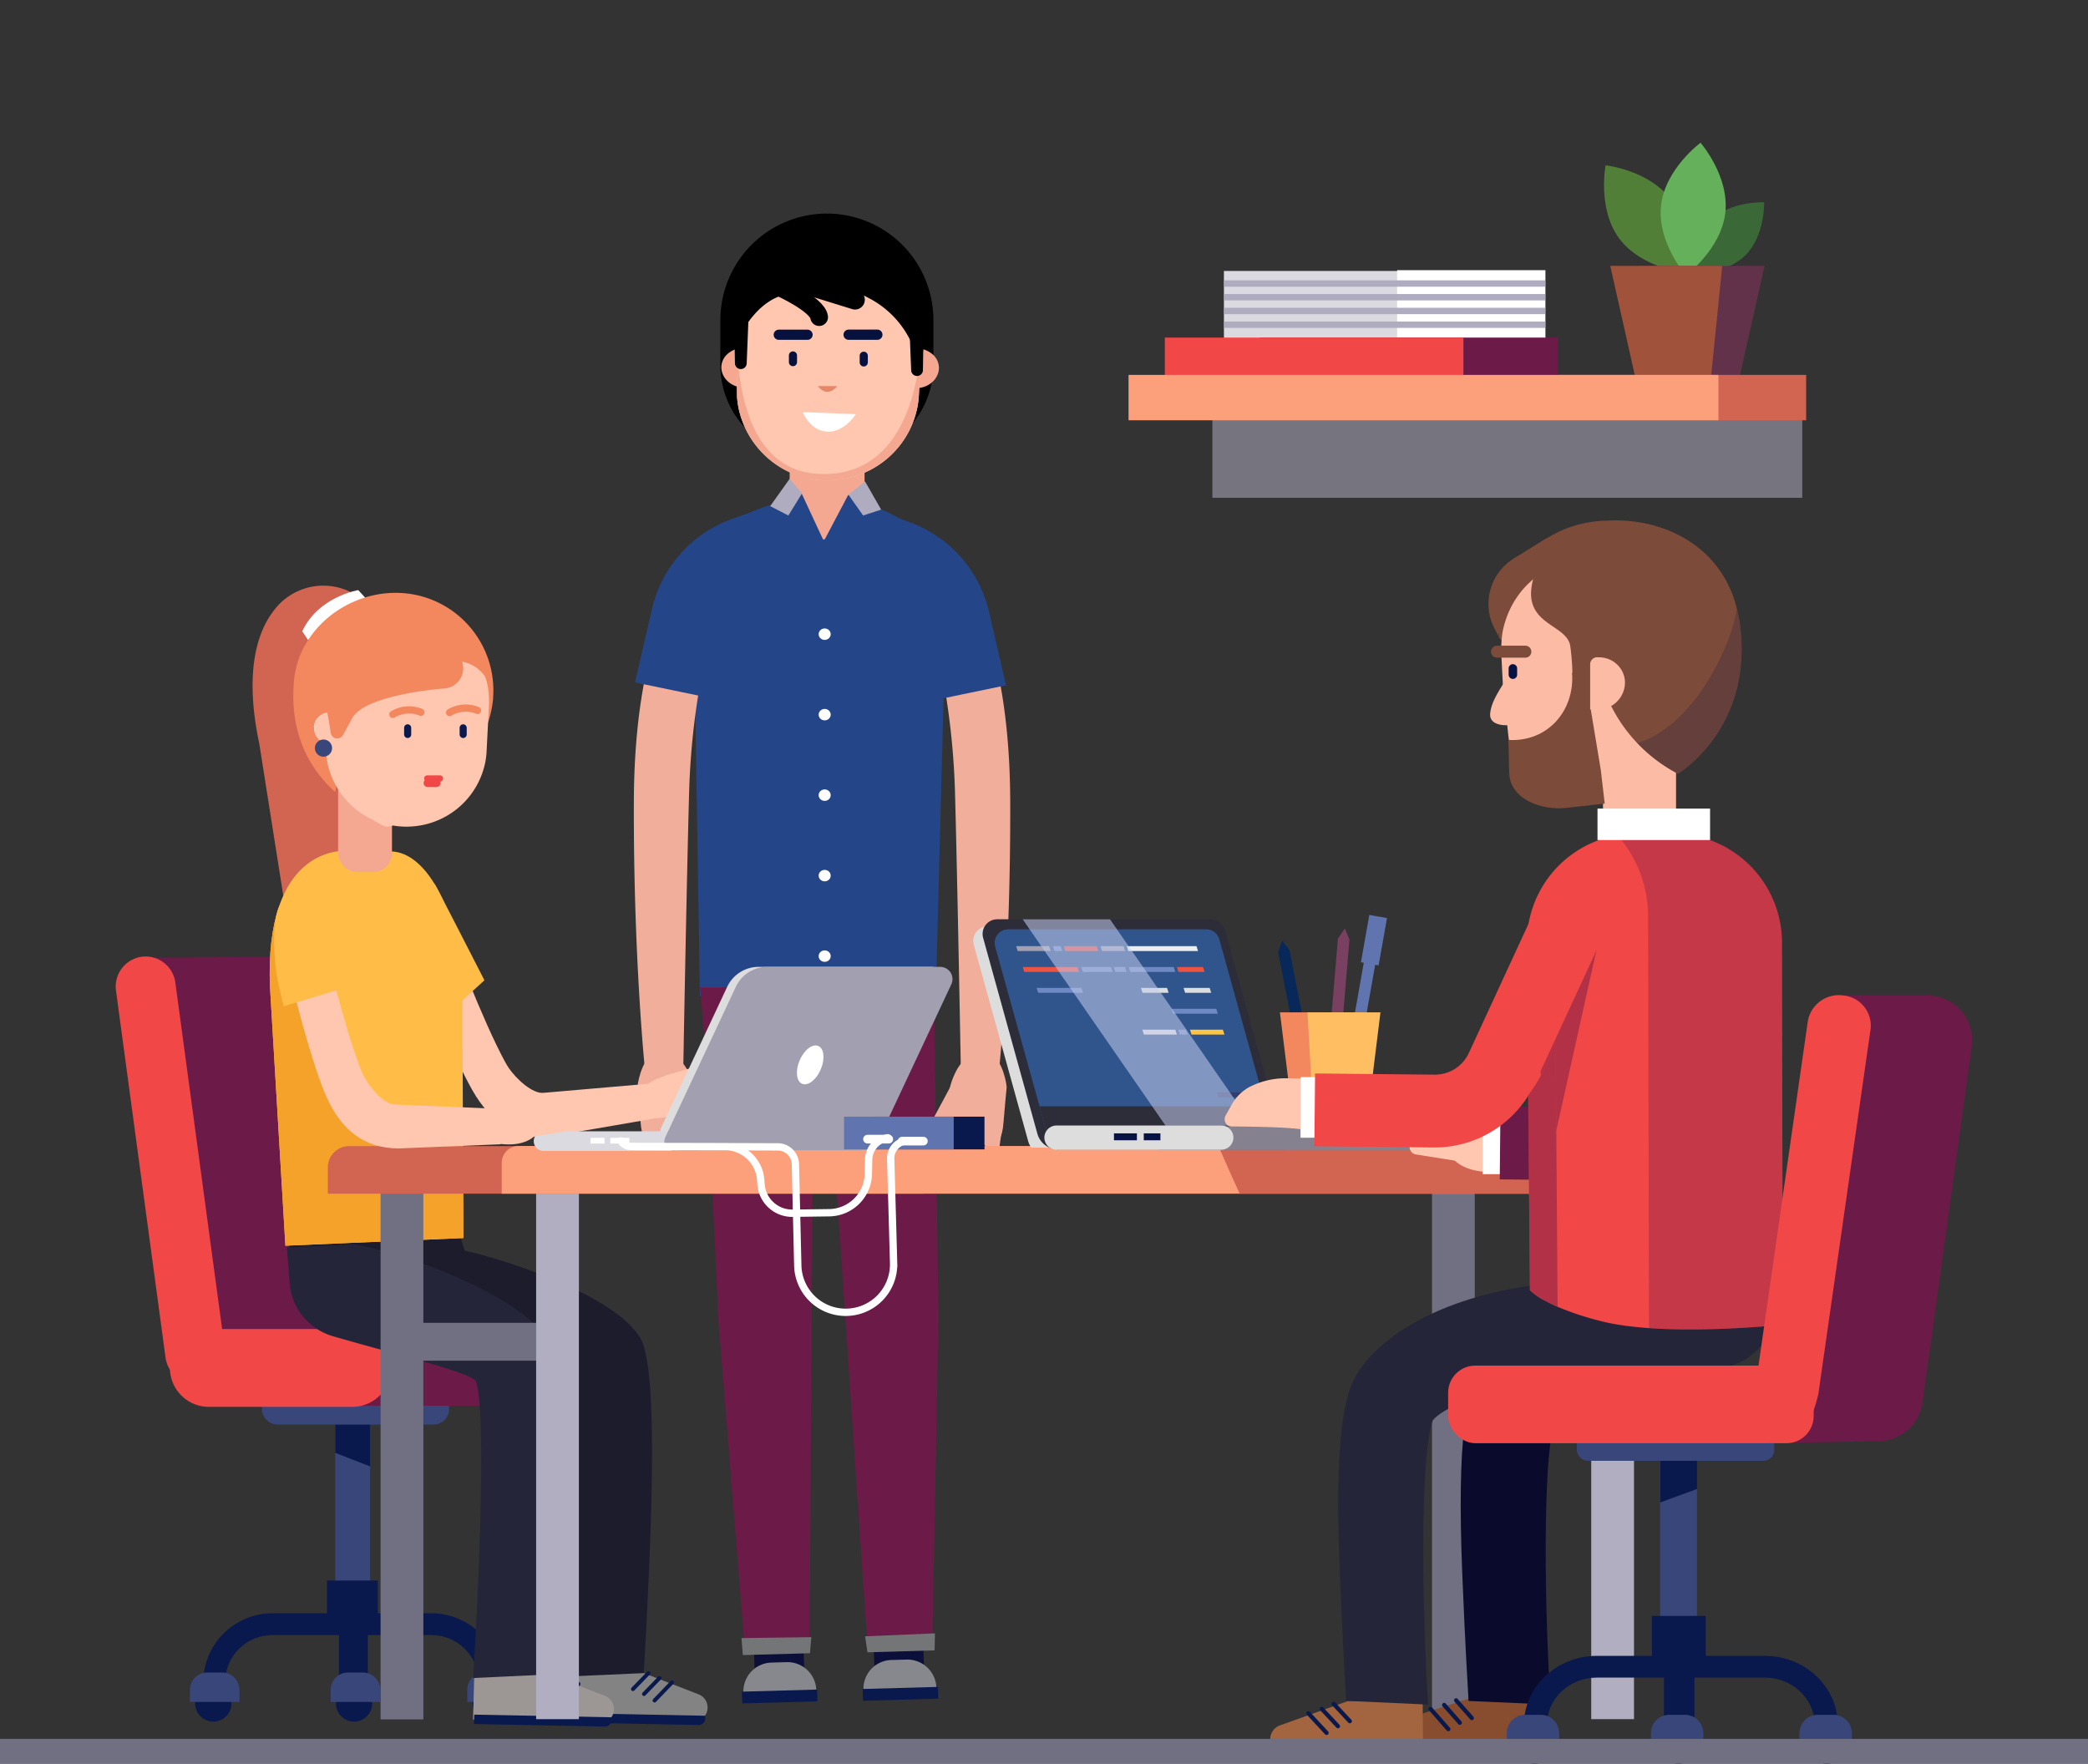<svg xmlns="http://www.w3.org/2000/svg" viewBox="0 0 589.83 498.2"><rect x="0" y="0" width="589.83" height="498.2" fill="#333333" stroke="none"/><defs><style>.cls-1{isolation:isolate;}.cls-2{fill:#517f38;}.cls-3{fill:#3b6837;}.cls-4{fill:#65b15b;}.cls-5{fill:#62324a;}.cls-6{fill:#a0523a;}.cls-7{fill:#6075b0;}.cls-8{fill:#794061;}.cls-9{fill:#072859;}.cls-10{fill:#f3885e;}.cls-11{fill:#ffbe62;}.cls-12,.cls-22{fill:#b0acbf;}.cls-12{opacity:0.54;}.cls-13{fill:#7c4b39;}.cls-14{fill:#fcbba4;}.cls-15,.cls-16{fill:#081344;}.cls-16{opacity:0.2;}.cls-17{fill:#dadae0;}.cls-18{fill:#fff;}.cls-19,.cls-40,.cls-60,.cls-65,.cls-67,.cls-68{fill:none;stroke-miterlimit:10;}.cls-19{stroke:#b0acbf;stroke-width:1.8px;}.cls-20{fill:#244689;}.cls-21{fill:#f4a891;}.cls-23{fill:#ffc7b0;}.cls-24{fill:#07113d;}.cls-25{fill:#e48867;}.cls-26,.cls-30,.cls-31{fill:#0c0f39;}.cls-27{fill:#87888d;}.cls-28{fill:#0a194d;}.cls-29,.cls-58,.cls-63,.cls-64{fill:#6c1a48;}.cls-30{opacity:0.62;}.cls-31{opacity:0.16;mix-blend-mode:multiply;}.cls-32{fill:#747577;}.cls-33{fill:#f1ae9b;}.cls-34{fill:#d26552;}.cls-35{fill:#ffbd48;}.cls-36{fill:#f14747;}.cls-37{fill:#394679;}.cls-38{fill:#1c1c2d;}.cls-39{fill:#848383;}.cls-40,.cls-60{stroke:#0a194d;}.cls-40,.cls-60,.cls-65,.cls-67,.cls-68{stroke-linecap:round;}.cls-40{stroke-width:1.11px;}.cls-41{fill:#9c9694;}.cls-42{fill:#25253a;}.cls-43{fill:#f4a22a;}.cls-44{fill:#716f82;}.cls-45{fill:#b1aec1;}.cls-46{fill:#fc9f7b;}.cls-47{fill:#ddd;}.cls-48{fill:#2d2d3a;}.cls-49{fill:#2f558c;}.cls-50{fill:#eceef0;}.cls-51{fill:#ea5444;}.cls-52{fill:#a29fb0;}.cls-53{fill:#6e89c4;}.cls-54{fill:#ffc543;}.cls-55{fill:#313d6e;}.cls-56{fill:#85818e;}.cls-57{fill:#c5cbed;opacity:0.55;mix-blend-mode:overlay;}.cls-58{opacity:0.37;}.cls-59{fill:#884c2e;}.cls-60{stroke-width:1.18px;}.cls-61{fill:#0a0a2c;}.cls-62{fill:#a36440;}.cls-63{opacity:0.33;}.cls-64{opacity:0.48;}.cls-65{stroke:#fff;stroke-width:2.07px;}.cls-66{fill:#ffdcd4;}.cls-67{stroke:#f3885e;stroke-width:2.05px;}.cls-68{stroke:#000;stroke-width:5px;}</style></defs><title>slide-visual copia-cladian</title><g class="cls-1"><g id="Capa_1" data-name="Capa 1"><path class="cls-2" d="M457.35,67.28c6.16,8.39,18.52,9.78,18.52,9.78s2.37-12.21-3.79-20.6-18.52-9.78-18.52-9.78S451.19,58.89,457.35,67.28Z"/><path class="cls-3" d="M483.22,62.26c-5.65,5.57-5.34,15-5.34,15s9.47.45,15.12-5.12,5.34-15,5.34-15S488.87,56.7,483.22,62.26Z"/><path class="cls-4" d="M469.22,58.05c-1.15,10.35,7,19.74,7,19.74s10-7.38,11.16-17.73-7-19.74-7-19.74S470.37,47.71,469.22,58.05Z"/><polygon class="cls-5" points="469.99 106.38 491.43 106.38 498.46 75.1 462.96 75.1 469.99 106.38"/><polygon class="cls-6" points="461.9 106.38 483.35 106.38 486.51 75.1 454.87 75.1 461.9 106.38"/><rect class="cls-7" x="383.48" y="259.64" width="3.27" height="45.11" transform="translate(55.07 -62.79) rotate(10.04)"/><rect class="cls-7" x="385.61" y="258.77" width="5.07" height="13.57" transform="translate(52.22 -63.58) rotate(10.04)"/><polygon class="cls-8" points="377.43 310.36 374.17 310.09 377.94 265.14 379.91 262.26 381.2 265.41 377.43 310.36"/><polygon class="cls-9" points="372.9 312.66 369.69 313.28 361.07 269 362.19 265.7 364.28 268.38 372.9 312.66"/><polygon class="cls-10" points="380.12 322.96 366.14 322.96 361.56 285.97 384.7 285.97 380.12 322.96"/><polygon class="cls-11" points="385.38 322.96 371.41 322.96 369.35 285.97 389.96 285.97 385.38 322.96"/><rect class="cls-12" x="342.48" y="116.95" width="166.63" height="23.67"/><path class="cls-13" d="M436.81,152.08l-9.2,5.69a15.07,15.07,0,0,0-5.49,19.66,22.28,22.28,0,0,1,1.06,2.18c-.35-.4,14.09-27.42,14.09-27.42"/><rect class="cls-14" x="452.81" y="201.83" width="20.64" height="38.26" rx="7.22" ry="7.22" transform="translate(926.27 441.92) rotate(180)"/><path class="cls-13" d="M423.34,179.62c-.21,1.8,8.23,4.85,8.33,6.75l-1.37,3.82c10.37-3.76,1.22,2,1.22,2,3.08,9.14,2,14.2,10.81,17.67a32.31,32.31,0,0,0,14.2,2.17c6.73-.47,12.7,1.63,17.58-.7a10.23,10.23,0,0,0,2.87-2,32.76,32.76,0,0,0,4.54-5.65c.5-.81,1-1.62,1.42-2.47,2.65-5.12,8.08-20.16,7.64-26.34-1.22-17.43-17.92-29.09-37.13-27.77-.5,0-1,0-1.48.07a32.45,32.45,0,0,0-24.66,14.22c-.28.43-.57.87-.84,1.31h0c-1.56,2.54-2.4,13.41-2.4,13.41A19.74,19.74,0,0,0,423.34,179.62Z"/><path class="cls-14" d="M424.12,185.19l.24,4.78.41,7.93.65,2.81c.06,1.25.69,7.82.92,9,2.19,11.22,9.56,13.61,21,15a8.5,8.5,0,0,0,1,.1,25.34,25.34,0,0,0,7.31-.35,25.91,25.91,0,0,0,6.51-2.1h0a26.84,26.84,0,0,0,11.91-11.07,25.94,25.94,0,0,0,3.41-12.09c0-.3,0-.6,0-.91a9.34,9.34,0,0,0,0-1.08v-.18l0-.87-.13-2.26-.38-7.79v-.07h0l-.07-1.45-.06-1.12-.06-1v-.27a21.06,21.06,0,0,0-1-5.19,25,25,0,0,0-1.28-3.41c-.07-.17-.13-.33-.21-.5a23.22,23.22,0,0,0-1.38-2.63h0a26.65,26.65,0,0,0-7.58-8.15c-.61-.44-1.25-.85-1.89-1.23a27.3,27.3,0,0,0-15.23-3.73,23.74,23.74,0,0,0-11.7,3.85,26.89,26.89,0,0,0-6,4.92,25.68,25.68,0,0,0-5.29,9.38c-.07.2-.13.4-.18.6a19.75,19.75,0,0,0-.74,3.53A32.92,32.92,0,0,0,424.12,185.19Z"/><path class="cls-13" d="M433.77,161.48c-5.61,15.46,9.16,14.2,9.85,21.3a66.78,66.78,0,0,1,.57,7.79l1.13,3.64a2.66,2.66,0,0,0,5.22-.75v-.07l-.13-5.79,2.88,7.63A43.75,43.75,0,0,0,474,218.58s18-10.71,18-35.18a53.72,53.72,0,0,0-.35-6.09,41.07,41.07,0,0,0-1-5.34c-7.46-30.4-44.81-20-48.4-18.67C438.5,154.73,433.77,161.48,433.77,161.48Z"/><path class="cls-14" d="M420.94,201.57c0,.05,0,.4,0,.4,0,1.67,1.5,3,5.08,2.9l-.5-13.05C422.61,196.26,421.2,198.84,420.94,201.57Z"/><path class="cls-13" d="M422.89,185.77h8a1.69,1.69,0,0,0,1.69-1.69h0a1.69,1.69,0,0,0-1.69-1.69h-8a1.69,1.69,0,0,0-1.69,1.69h0A1.69,1.69,0,0,0,422.89,185.77Z"/><path class="cls-15" d="M427.37,191.78h0a1.21,1.21,0,0,0,1.2-1.2v-1.77a1.21,1.21,0,0,0-1.2-1.2h0a1.21,1.21,0,0,0-1.2,1.2v1.77A1.21,1.21,0,0,0,427.37,191.78Z"/><path class="cls-16" d="M462.49,209.91A43.86,43.86,0,0,0,474,218.58s18-10.71,18-35.18a53.72,53.72,0,0,0-.35-6.09,41.07,41.07,0,0,0-1-5.34c-.79,4.65-2.89,11.71-8.26,20.42C474.26,205.65,465.4,209.1,462.49,209.91Z"/><path class="cls-13" d="M426.09,208.91l.24,9.13c0,7.79,9.22,10.92,16.07,10.18L453.31,227l-1.1-9.45-3-18.09L454,186l-9.91,4.11v0c.75,10.74-6.94,19.41-17.7,18.92Z"/><path class="cls-14" d="M451.2,185.65a2,2,0,0,0-2,2l0,6.8,0,5.94h2.33a3.77,3.77,0,0,0,.5,0,7.66,7.66,0,0,0,7-7.61,7,7,0,0,0-2.24-5.09,7.24,7.24,0,0,0-4.71-2h0a2.89,2.89,0,0,0-.61,0Z"/><rect class="cls-17" x="345.74" y="76.54" width="90.59" height="19.27"/><rect class="cls-18" x="394.67" y="76.32" width="41.89" height="19.71"/><line class="cls-19" x1="345.82" y1="80.09" x2="436.49" y2="80.09"/><line class="cls-19" x1="345.82" y1="83.96" x2="436.49" y2="83.96"/><line class="cls-19" x1="345.82" y1="87.84" x2="436.49" y2="87.84"/><line class="cls-19" x1="345.82" y1="91.72" x2="436.49" y2="91.72"/><path class="cls-20" d="M267.28,169.08l-2.94,112.26H197.72l-1.77-111c0-14.19,10.74-26,24.88-28.37a32.21,32.21,0,0,1,5.24-.43h10.18C252.9,141.58,267.28,153.18,267.28,169.08Z"/><rect class="cls-21" x="223.07" y="112.15" width="21.16" height="40.22" rx="7.4" ry="7.4"/><polygon class="cls-20" points="246.3 281.34 219.78 281.34 220.6 139.62 226.47 139.43 232.72 152.86 239.6 139.81 245.87 139.92 246.3 281.34"/><polygon class="cls-22" points="226.59 139.32 222.7 145.62 217.57 142.97 223.08 135.24 226.59 139.32"/><polygon class="cls-22" points="239.66 139.72 243.82 145.61 248.91 143.96 244.35 135.98 239.66 139.72"/><path d="M233.58,60.33h0a30.1,30.1,0,0,1,30.1,30.1v12.73A25.83,25.83,0,0,1,237.86,129h-8.55a25.82,25.82,0,0,1-25.82-25.82V90.42A30.1,30.1,0,0,1,233.58,60.33Z"/><path class="cls-21" d="M212.58,98.37l-.39,6.67-.27,4.51-2-.09a3.7,3.7,0,0,1-.43,0c-3.35-.36-5.88-3-5.71-6a5.15,5.15,0,0,1,2.12-3.79A6.76,6.76,0,0,1,210,98.28h0a2.83,2.83,0,0,1,.52,0Z"/><path class="cls-21" d="M256.43,98.52l.39,6.67.27,4.51,2-.09a3.7,3.7,0,0,0,.43,0c3.35-.36,5.88-3,5.71-6a5.15,5.15,0,0,0-2.12-3.79A6.76,6.76,0,0,0,259,98.43h0a2.82,2.82,0,0,0-.52,0Z"/><path class="cls-23" d="M260.29,97.44l-.62,12.21-.09,1.83a25,25,0,0,1-.43,3.55,25.62,25.62,0,0,1-18.78,19.81,25.26,25.26,0,0,1-3.24.62,9.23,9.23,0,0,1-1,.1,20,20,0,0,1-2.1.11c-.51,0-1,0-1.53,0a25.6,25.6,0,0,1-3.39-.41c-.46-.08-.91-.18-1.36-.29a24.64,24.64,0,0,1-4.91-1.73h0a25.76,25.76,0,0,1-14.34-18.59.21.21,0,0,1,0-.07c-.15-.88-.26-1.77-.32-2.67,0-.28,0-.56,0-.85s0-.58,0-.87a9.82,9.82,0,0,1,0-1v-.18l0-.84.12-2.18.18-3.73v0l.18-3.77v-.07h0l.07-1.39.06-1.08.06-1,0-.26a20.55,20.55,0,0,1,1-5A27.61,27.61,0,0,1,211,86.29c.06-.17.13-.32.2-.48a23.48,23.48,0,0,1,1.32-2.53v0a25.74,25.74,0,0,1,7.28-7.83c.59-.41,1.19-.81,1.81-1.18a26.14,26.14,0,0,1,32.54,4.83,21.69,21.69,0,0,1,3.24,4.69,28.94,28.94,0,0,1,1.84,4.34A19,19,0,0,1,260,91v0c.06.34.1.67.14,1,.07.6.13,1.2.16,1.82A35.07,35.07,0,0,1,260.29,97.44Z"/><path class="cls-24" d="M244,103.52h0a1.15,1.15,0,0,1-1.15-1.15v-1.89A1.15,1.15,0,0,1,244,99.34h0a1.15,1.15,0,0,1,1.15,1.15v1.89A1.15,1.15,0,0,1,244,103.52Z"/><path class="cls-24" d="M224,103.44h0a1.15,1.15,0,0,1-1.15-1.15v-1.89A1.15,1.15,0,0,1,224,99.26h0a1.15,1.15,0,0,1,1.15,1.15v1.89A1.15,1.15,0,0,1,224,103.44Z"/><path class="cls-24" d="M247.84,96h-8.11a1.46,1.46,0,0,1-1.45-1.45h0a1.46,1.46,0,0,1,1.45-1.45h8.11a1.46,1.46,0,0,1,1.45,1.45h0A1.46,1.46,0,0,1,247.84,96Z"/><path class="cls-24" d="M228.09,96H220a1.46,1.46,0,0,1-1.45-1.45h0A1.46,1.46,0,0,1,220,93.12h8.11a1.46,1.46,0,0,1,1.45,1.45h0A1.46,1.46,0,0,1,228.09,96Z"/><path class="cls-18" d="M241.75,117c-2.35,3.45-5.56,5.35-8.78,4.85-2.69-.42-4.88-2.44-6.23-5.44Z"/><path class="cls-25" d="M231,109.06h5.51S233.93,112.73,231,109.06Z"/><path class="cls-21" d="M260.29,97.44l-.62,12.21-.09,1.83a25,25,0,0,1-.43,3.55,25.62,25.62,0,0,1-18.78,19.81,25.26,25.26,0,0,1-3.24.62,9.23,9.23,0,0,1-1,.1,20,20,0,0,1-2.1.11c-.51,0-1,0-1.53,0a29.78,29.78,0,0,1-3.87-.42l-.76-.14a24.75,24.75,0,0,1-4.94-1.73h0a25.85,25.85,0,0,1-14.42-18.74.21.21,0,0,1,0-.07,23.61,23.61,0,0,1-.32-2.67c0-.28,0-.56,0-.85s0-.58,0-.87a9.82,9.82,0,0,1,0-1v-.18l0-.84.12-2.18.18-3.73c1.15,13.66,6,30.92,23,31.62,23.58,1,28.48-25,28.84-39.88A35.07,35.07,0,0,1,260.29,97.44Z"/><path d="M226.81,83l13.91,4.31a2.76,2.76,0,0,0,3.4-3.61l-.09-.24,1.68.89a26.84,26.84,0,0,1,11.38,11.67l3.17,6.34s7.5-32.15-27.71-32.92C204.44,68.87,208,97,208,97S214.18,81.19,226.81,83Z"/><path d="M211.77,81.48l-.84,21.18a1.66,1.66,0,0,1-1.95,1.57h0a1.66,1.66,0,0,1-1.37-1.6l-.32-17.93Z"/><path d="M256.55,83.43l.84,21.18a1.66,1.66,0,0,0,1.95,1.57h0a1.66,1.66,0,0,0,1.37-1.6L261,86.65Z"/><rect class="cls-26" x="213.06" y="462.69" width="14.01" height="13.54" transform="translate(-12.99 6.31) rotate(-1.6)"/><path class="cls-27" d="M230.58,477.47,210,478h0a8.14,8.14,0,0,1,7.91-8.36l4.31-.12a8.14,8.14,0,0,1,8.37,7.91Z"/><rect class="cls-28" x="209.59" y="477.57" width="21.25" height="3.33" transform="translate(-13.27 6.32) rotate(-1.6)"/><polygon class="cls-29" points="229.83 294.47 229.73 298.59 228.75 457.45 228.75 457.46 228.55 465.34 228.52 466.58 228.52 466.66 212.13 467.21 210.51 467.27 202.99 373.52 199.58 300.77 199.48 298.59 199.35 295.99 199.33 295.47 226.39 294.58 228.39 294.51 229.83 294.47"/><path class="cls-30" d="M232.73,313.69s0,.35,0,1A6.15,6.15,0,0,1,232.73,313.69Z"/><polygon class="cls-29" points="264.19 278.9 263.84 299.06 199.48 298.75 197.77 278.9 264.19 278.9"/><path class="cls-31" d="M232.73,313.69s0,.35,0,1A6.15,6.15,0,0,1,232.73,313.69Z"/><polygon class="cls-32" points="209.46 462.72 229.19 462.46 228.8 467 209.84 467.52 209.46 462.72"/><polygon class="cls-26" points="247.15 475.66 261.15 475.27 260.7 461.74 246.7 462.13 247.15 475.66"/><path class="cls-27" d="M243.92,477.28l20.59-.58h0a8.19,8.19,0,0,0-8.41-7.91l-4.31.12a8.09,8.09,0,0,0-7.87,8.36Z"/><polygon class="cls-28" points="243.8 480.43 265.05 479.83 264.94 476.51 243.69 477.1 243.8 480.43"/><polygon class="cls-29" points="233.48 294.55 233.84 298.66 244.52 457.19 244.52 457.2 245.2 465.06 245.31 466.3 245.32 466.38 261.71 466.01 263.33 465.98 265.11 371.97 264.07 299.15 264.04 296.97 264 294.37 263.99 293.85 236.92 294.47 234.92 294.52 233.48 294.55"/><polygon class="cls-32" points="264.11 461.38 244.38 462.22 245.05 466.74 264.01 466.19 264.11 461.38"/><path class="cls-33" d="M203.9,167.67a211.56,211.56,0,0,0-9.22,55.66C194,247.19,193,302.5,193,302.5l-10.8-.22s-3.31-32-3.14-76.16,12.38-63.41,17-64.92S204.3,162.38,203.9,167.67Z"/><path class="cls-33" d="M201,316.28,195.39,306a2.49,2.49,0,0,0-3.24-1.15l-.21.11a2.33,2.33,0,0,0-.88,3.23l5.57,10.31a2.49,2.49,0,0,0,3.24,1.15l.21-.11A2.33,2.33,0,0,0,201,316.28Z"/><path class="cls-33" d="M180.07,307.1s.74,7.7.89,9.93c.3,4.31,1.52,6.44,4.34,6.67l5.72-1.1c3-1.08,4.43-1.74,4.63-4.44l.67-8.91c.2-2.71-2.79-10.11-5.61-10.34l-5.79-.73C182.1,297.95,180.27,304.4,180.07,307.1Z"/><path class="cls-33" d="M191.38,320.06l1.41,10.1c.18,1.64,1.23,2.9,2.34,2.81h0c1.11-.09,1.87-1.51,1.7-3.15l-1.41-10.1c-.18-1.64-1.23-2.9-2.34-2.81h0C192,317,191.2,318.42,191.38,320.06Z"/><path class="cls-33" d="M186.84,322.75l1.41,10.1c.18,1.64,1.23,2.9,2.34,2.81h0c1.11-.09,1.87-1.51,1.7-3.15l-1.41-10.1c-.18-1.64-1.23-2.9-2.34-2.81h0C187.42,319.7,186.66,321.11,186.84,322.75Z"/><path class="cls-33" d="M181.62,320.49l1.41,10.1c.18,1.64,1.23,2.9,2.34,2.81h0c1.11-.09,1.87-1.51,1.7-3.15l-1.41-10.1c-.18-1.64-1.23-2.9-2.34-2.81h0C182.21,317.44,181.44,318.85,181.62,320.49Z"/><path class="cls-33" d="M260.54,167.67a211.56,211.56,0,0,1,9.22,55.66c.67,23.86,1.67,79.17,1.67,79.17l10.8-.22s3.31-32,3.14-76.16-12.38-63.41-17-64.92S260.13,162.38,260.54,167.67Z"/><path class="cls-33" d="M263.48,316.28,269,306a2.49,2.49,0,0,1,3.24-1.15l.21.11a2.33,2.33,0,0,1,.88,3.23l-5.57,10.31a2.49,2.49,0,0,1-3.24,1.15l-.21-.11A2.33,2.33,0,0,1,263.48,316.28Z"/><path class="cls-33" d="M284.37,307.1s-.74,7.7-.89,9.93c-.3,4.31-1.52,6.44-4.34,6.67l-5.72-1.1c-3-1.08-4.43-1.74-4.63-4.44l-.67-8.91c-.2-2.71,2.79-10.11,5.61-10.34l5.79-.73C282.33,297.95,284.16,304.4,284.37,307.1Z"/><path class="cls-33" d="M273.06,320.06l-1.41,10.1c-.18,1.64-1.23,2.9-2.34,2.81h0c-1.11-.09-1.87-1.51-1.7-3.15l1.41-10.1c.18-1.64,1.23-2.9,2.34-2.81h0C272.47,317,273.23,318.42,273.06,320.06Z"/><path class="cls-33" d="M277.6,322.75l-1.41,10.1c-.18,1.64-1.23,2.9-2.34,2.81h0c-1.11-.09-1.87-1.51-1.7-3.15l1.41-10.1c.18-1.64,1.23-2.9,2.34-2.81h0C277,319.7,277.78,321.11,277.6,322.75Z"/><path class="cls-33" d="M282.82,320.49l-1.41,10.1c-.18,1.64-1.23,2.9-2.34,2.81h0c-1.11-.09-1.87-1.51-1.7-3.15l1.41-10.1c.18-1.64,1.23-2.9,2.34-2.81h0C282.23,317.44,283,318.85,282.82,320.49Z"/><ellipse class="cls-18" cx="232.96" cy="179.14" rx="1.7" ry="1.62"/><ellipse class="cls-18" cx="232.96" cy="201.87" rx="1.7" ry="1.62"/><ellipse class="cls-18" cx="232.96" cy="224.61" rx="1.7" ry="1.62"/><ellipse class="cls-18" cx="232.96" cy="247.34" rx="1.7" ry="1.62"/><ellipse class="cls-18" cx="232.96" cy="270.08" rx="1.7" ry="1.62"/><path class="cls-20" d="M215.18,143.56l-8.62,3.12A35.41,35.41,0,0,0,184.19,172l-4.81,20.77,24.1,5Z"/><path class="cls-20" d="M248.24,144.34l8.76,3.19a35.41,35.41,0,0,1,22.37,25.28l4.81,20.77-24.1,5Z"/><path class="cls-34" d="M108.65,178.1l-2.14-3.79a17.46,17.46,0,0,0-14-8.84h0a17.46,17.46,0,0,0-15.13,6.95h0q-.42.56-.82,1.13c-5,7.28-7,19.18-3.31,36.55l7,44.34,23.28,3.29,7.41-70.31A17.46,17.46,0,0,0,108.65,178.1Z"/><path class="cls-23" d="M189,306.6l10.87-3.14a1.51,1.51,0,0,0,1-1.86h0a1.51,1.51,0,0,0-1.86-1l-10.87,3.14a1.51,1.51,0,0,0-1,1.86h0A1.51,1.51,0,0,0,189,306.6Z"/><path class="cls-23" d="M192.89,309.16l8.73-2.52a1.51,1.51,0,0,0,1-1.86h0a1.51,1.51,0,0,0-1.86-1l-8.73,2.52a1.51,1.51,0,0,0-1,1.86h0A1.51,1.51,0,0,0,192.89,309.16Z"/><path class="cls-23" d="M191.31,313.3l10.33-3a1.51,1.51,0,0,0,1-1.86h0a1.51,1.51,0,0,0-1.86-1l-10.33,3a1.51,1.51,0,0,0-1,1.86h0A1.51,1.51,0,0,0,191.31,313.3Z"/><path class="cls-23" d="M193.42,303.14c-.12,0-1.48.18-3,.34a16.17,16.17,0,0,0-7.15,2.55l-4.11,2.69s3.42,7.13,3.78,7.15c8.62.48,11-3.7,11-3.7Z"/><path class="cls-23" d="M119,275s5.05,13.52,10.16,24.52c1.42,3.05,2.85,5.91,4.16,8.23.39.67.78,1.33,1.19,2,5.1,7.93,11.93,12.36,21.61,11.16L184.62,316,183,306.15l-29.36,2.54c-3.18.43-7.88-4-9.92-7-.16-.23-.3-.46-.43-.67-1-1.66-2-3.71-3.13-6-6.63-13.76-15-36.28-15-36.28Z"/><path class="cls-35" d="M122.74,249.59c.59.88,14.1,27.31,14.1,27.31l-10.57,9.69Z"/><path class="cls-29" d="M127.49,382.72,63.87,389,40.52,270.53l36-.2a33.42,33.42,0,0,1,32.81,26.5Z"/><path class="cls-36" d="M46.76,383.49l-14-103.7A8.5,8.5,0,0,1,40,270.26h0a8.5,8.5,0,0,1,9.53,7.27l14,103.7a8.5,8.5,0,0,1-7.27,9.53h0A8.5,8.5,0,0,1,46.76,383.49Z"/><rect class="cls-37" x="94.69" y="397.7" width="9.86" height="58.15"/><path class="cls-28" d="M104.55,401.08v13.14l-9.86-3.82v-8.9Z"/><path class="cls-37" d="M122.47,402.4H78.41A4.42,4.42,0,0,1,74,398h0a4.42,4.42,0,0,1,4.41-4.41h44.06a4.42,4.42,0,0,1,4.41,4.41h0A4.42,4.42,0,0,1,122.47,402.4Z"/><rect class="cls-29" x="82.37" y="375.08" width="72.67" height="22.03" rx="7.7" ry="7.7"/><path class="cls-36" d="M99.53,397.41H59a11,11,0,0,1-11-11h0a11,11,0,0,1,11-11h40.5a11,11,0,0,1,11,11h0A11,11,0,0,1,99.53,397.41Z"/><path class="cls-28" d="M141.41,475.24h-6.17a13.38,13.38,0,0,0-13.36-13.36H76.94a13.38,13.38,0,0,0-13.36,13.36H57.41a19.55,19.55,0,0,1,19.53-19.53h44.94A19.55,19.55,0,0,1,141.41,475.24Z"/><rect class="cls-28" x="92.36" y="446.46" width="14.39" height="9.4"/><circle class="cls-28" cx="60.26" cy="481.2" r="5.12"/><path class="cls-37" d="M58.53,472.45h4.22a4.9,4.9,0,0,1,4.9,4.9v3.4a0,0,0,0,1,0,0h-14a0,0,0,0,1,0,0v-3.4A4.9,4.9,0,0,1,58.53,472.45Z"/><circle class="cls-28" cx="138.62" cy="481.2" r="5.12"/><path class="cls-37" d="M136.88,472.45h4.22a4.9,4.9,0,0,1,4.9,4.9v3.4a0,0,0,0,1,0,0H132a0,0,0,0,1,0,0v-3.4A4.9,4.9,0,0,1,136.88,472.45Z"/><rect class="cls-28" x="95.76" y="457.62" width="8.16" height="18.5"/><circle class="cls-28" cx="100.02" cy="481.2" r="5.12"/><path class="cls-37" d="M98.29,472.45h4.22a4.9,4.9,0,0,1,4.9,4.9v3.4a0,0,0,0,1,0,0h-14a0,0,0,0,1,0,0v-3.4A4.9,4.9,0,0,1,98.29,472.45Z"/><path class="cls-9" d="M119,389.3l-.36-.15A.29.29,0,0,0,119,389.3Z"/><path class="cls-9" d="M119,389.3l-.36-.15A.29.29,0,0,0,119,389.3Z"/><path class="cls-38" d="M81.33,339.17l.46,18.89c.25,10.37,4.39,19,17.6,19.44l34.36,4.41V361.2l-4.41-14.1Z"/><path class="cls-39" d="M160.06,485.27l35.82,1a3.91,3.91,0,0,0,4-3.85h0a4,4,0,0,0-2.5-3.8l-17.56-6.8-19.38,0Z"/><path class="cls-28" d="M160.32,484.28H199.2a0,0,0,0,1,0,0v.8a1.85,1.85,0,0,1-1.85,1.85h-37a0,0,0,0,1,0,0v-2.66A0,0,0,0,1,160.32,484.28Z" transform="translate(9.45 -3.39) rotate(1.11)"/><line class="cls-40" x1="178.8" y1="477.13" x2="183.18" y2="472.61"/><line class="cls-40" x1="181.92" y1="478.52" x2="186.31" y2="474"/><line class="cls-40" x1="184.9" y1="480.35" x2="189.84" y2="475.23"/><path class="cls-38" d="M160.1,473.58c2.13-35.72,3.49-77.36.7-84-2.85-4.15-21.32-8.5-38.81-13.34l3.68-24.09c14.1,2.2,47.93,13.34,55.22,25.85,3.08,5.28,4.1,24.19,2.65,60.62-.76,19.08-1.69,34-1.69,34Z"/><path class="cls-41" d="M133.62,485.71l35.82,1a3.91,3.91,0,0,0,4-3.85h0a4,4,0,0,0-2.5-3.8l-17.56-6.8-19.38,0Z"/><path class="cls-28" d="M133.89,484.72h38.88a0,0,0,0,1,0,0v.8a1.85,1.85,0,0,1-1.85,1.85h-37a0,0,0,0,1,0,0v-2.66A0,0,0,0,1,133.89,484.72Z" transform="translate(9.45 -2.88) rotate(1.11)"/><line class="cls-40" x1="152.36" y1="477.57" x2="156.75" y2="473.06"/><line class="cls-40" x1="155.49" y1="478.96" x2="159.87" y2="474.44"/><line class="cls-40" x1="158.47" y1="480.79" x2="163.41" y2="475.67"/><path class="cls-42" d="M133.66,474c2.13-35.72,3.49-77.36.7-84-2.59-2.62-23.24-7.59-40.31-12.55a17,17,0,0,1-12.13-14.08l-.89-11,18.8-.88c14.1,2.2,47.34,14.37,54.63,26.87,3.08,5.28,4.1,24.19,2.65,60.62-.76,19.08-1.69,34-1.69,34Z"/><path class="cls-35" d="M130.89,349.72l-35.39,1.52-14.82.64h-.06l-4.33-72.7c-.45-9.89.58-17.27,2.41-22.76,5.35-16.22,17.53-16.08,18.72-16.08l12.81.16c10.87,0,19.3,18.42,20.38,37.34l.19,49.6.07,17.33Z"/><path class="cls-43" d="M130.89,349.72l-35.39,1.52-14.82.64h-.06l-4.33-72.7c-.45-9.89.58-17.27,2.41-22.76l6.88,10.52,12.37,40.79,20.53,10,12.33,9.69.07,17.33Z"/><rect class="cls-28" x="406.08" y="372.77" width="53.73" height="10.69"/><rect class="cls-44" x="404.51" y="336.41" width="12.08" height="149.21" transform="translate(821.11 822.03) rotate(180)"/><rect class="cls-45" x="449.51" y="336.41" width="12.08" height="149.21" transform="translate(911.09 822.03) rotate(180)"/><rect class="cls-44" x="108.57" y="373.67" width="51.02" height="10.69"/><rect class="cls-44" x="107.51" y="336.48" width="12.08" height="149.21" transform="translate(227.1 822.17) rotate(180)"/><rect class="cls-45" x="151.46" y="336.41" width="12.08" height="149.21" transform="translate(314.99 822.03) rotate(180)"/><path class="cls-34" d="M92.61,323.71H261.15a0,0,0,0,1,0,0v7.44a6,6,0,0,1-6,6H98.66a6,6,0,0,1-6-6v-7.44A0,0,0,0,1,92.61,323.71Z" transform="translate(353.76 660.9) rotate(180)"/><path class="cls-46" d="M475.78,328.48v8.72H141.73v-8.72a4.77,4.77,0,0,1,4.78-4.77H471A4.77,4.77,0,0,1,475.78,328.48Z"/><path class="cls-34" d="M441.38,323.71V337.2H350.19c-1.6-3.51-4.19-9.25-6-13.48Z"/><path class="cls-47" d="M359.94,324.17H291.31a6,6,0,0,1-.87-1.84L275.09,266.9a4.14,4.14,0,0,1,4-5.26h60.38a4.15,4.15,0,0,1,4,3Z"/><path class="cls-48" d="M298.81,324.67H363.2l-17.17-62a4.14,4.14,0,0,0-4-3H281.72a4.14,4.14,0,0,0-4,5.25l15.34,55.38A6,6,0,0,0,298.81,324.67Z"/><path class="cls-49" d="M281.12,267.36l12.54,45.16,2.63,9.46h63.88l-2.62-9.46-13.12-47.21a3.83,3.83,0,0,0-3.7-2.8H284.82A3.84,3.84,0,0,0,281.12,267.36Z"/><polygon class="cls-50" points="318.75 268.65 338.42 268.65 337.98 267.26 318.31 267.26 318.75 268.65"/><polygon class="cls-51" points="300.92 268.65 310.23 268.65 309.79 267.26 300.48 267.26 300.92 268.65"/><polygon class="cls-52" points="287.48 268.65 296.79 268.65 296.35 267.26 287.04 267.26 287.48 268.65"/><polygon class="cls-53" points="297.89 268.65 300.09 268.65 299.65 267.26 297.45 267.26 297.89 268.65"/><polygon class="cls-52" points="311.31 268.65 317.83 268.65 317.39 267.26 310.87 267.26 311.31 268.65"/><polygon class="cls-47" points="332.44 292.24 323.13 292.24 322.7 290.86 332.01 290.86 332.44 292.24"/><polygon class="cls-54" points="345.89 292.24 336.58 292.24 336.14 290.86 345.45 290.86 345.89 292.24"/><polygon class="cls-53" points="335.48 292.24 333.27 292.24 332.84 290.86 335.04 290.86 335.48 292.24"/><polygon class="cls-51" points="332.91 274.54 340.28 274.54 339.85 273.16 332.47 273.16 332.91 274.54"/><polygon class="cls-53" points="315.07 274.54 318.24 274.54 317.8 273.16 314.64 273.16 315.07 274.54"/><polygon class="cls-51" points="289.35 274.54 304.8 274.54 304.36 273.16 288.91 273.16 289.35 274.54"/><polygon class="cls-53" points="305.9 274.54 314.25 274.54 313.81 273.16 305.46 273.16 305.9 274.54"/><polygon class="cls-53" points="319.32 274.54 331.99 274.54 331.55 273.16 318.88 273.16 319.32 274.54"/><polygon class="cls-55" points="344.12 309.93 351.49 309.93 351.05 308.55 343.68 308.55 344.12 309.93"/><polygon class="cls-47" points="334.78 280.44 342.15 280.44 341.71 279.06 334.34 279.06 334.78 280.44"/><polygon class="cls-47" points="322.74 280.44 330.12 280.44 329.68 279.06 322.31 279.06 322.74 280.44"/><polygon class="cls-53" points="293.26 280.44 305.93 280.44 305.49 279.06 292.82 279.06 293.26 280.44"/><polygon class="cls-53" points="344.02 286.34 331.35 286.34 330.91 284.96 343.58 284.96 344.02 286.34"/><polygon class="cls-48" points="293.66 312.52 296.29 321.98 360.18 321.98 357.55 312.52 293.66 312.52"/><path class="cls-56" d="M328.09,324.81h78.44a3.34,3.34,0,0,0,3.33-3.33h0a3.34,3.34,0,0,0-3.33-3.33H328.09a3.34,3.34,0,0,0-3.33,3.33h0A3.34,3.34,0,0,0,328.09,324.81Z"/><polygon class="cls-57" points="288.89 259.68 329.27 317.99 353.94 317.99 313.56 259.68 288.89 259.68"/><path class="cls-47" d="M298.44,324.77H345a3.43,3.43,0,0,0,3.42-3.42h0a3.43,3.43,0,0,0-3.42-3.42H298.44a3.43,3.43,0,0,0-3.42,3.42h0A3.43,3.43,0,0,0,298.44,324.77Z"/><rect class="cls-15" x="314.67" y="320.15" width="6.48" height="1.95" transform="translate(635.83 642.25) rotate(180)"/><rect class="cls-15" x="323.1" y="320.15" width="4.7" height="1.95" transform="translate(650.9 642.25) rotate(180)"/><path class="cls-36" d="M227.93,306.64v17.75h14.83V306.64a1.42,1.42,0,0,0-1.42-1.42h-12A1.42,1.42,0,0,0,227.93,306.64Z"/><path class="cls-36" d="M242.58,321.35c.19-.11,4.75-2.78,5.15-7.45a4.28,4.28,0,0,0-1.11-3.5,6.5,6.5,0,0,0-4.64-1.57l.12,2.17a4.4,4.4,0,0,1,3,.92,2.17,2.17,0,0,1,.5,1.79c-.31,3.55-4,5.73-4.07,5.75Z"/><path class="cls-36" d="M234.86,324.39h7.9V306.64a1.42,1.42,0,0,0-1.42-1.42h-.48c0,.93-.27,8-2.26,13.11C236.87,322.77,235.33,324.08,234.86,324.39Z"/><path class="cls-58" d="M246.61,310.41a6,6,0,0,0-3.86-1.56v-2.21a1.42,1.42,0,0,0-1.42-1.42h-.48c0,.93-.27,8-2.26,13.11-1.73,4.44-3.27,5.75-3.74,6.06h7.9v-3.15c.88-.55,4.61-3.13,5-7.34A4.29,4.29,0,0,0,246.61,310.41Zm-1,3.31a7.5,7.5,0,0,1-2.81,4.83V311a3.84,3.84,0,0,1,2.3.89A2.17,2.17,0,0,1,245.57,313.72Z"/><path class="cls-47" d="M244.28,325H191.2a4.74,4.74,0,0,1-4.29-6.75l18.51-39.49a9.8,9.8,0,0,1,8.88-5.64h48.87a3.46,3.46,0,0,1,3.13,4.92Z"/><path class="cls-17" d="M191.39,325.12H153.55a2.79,2.79,0,0,1-2.78-2.78h0a2.79,2.79,0,0,1,2.78-2.78h37.85a2.79,2.79,0,0,1,2.78,2.78h0A2.79,2.79,0,0,1,191.39,325.12Z"/><rect class="cls-18" x="172.39" y="321.41" width="5.4" height="1.62"/><rect class="cls-18" x="166.85" y="321.41" width="3.92" height="1.62"/><path class="cls-52" d="M243.48,325h-53.2a2.61,2.61,0,0,1-2.36-3.71l19.94-42.53a9.8,9.8,0,0,1,8.88-5.64h48.87a3.46,3.46,0,0,1,3.13,4.92l-20.64,44A5.08,5.08,0,0,1,243.48,325Z"/><ellipse class="cls-18" cx="228.87" cy="300.8" rx="5.81" ry="3.24" transform="translate(-137.67 393.05) rotate(-66.86)"/><path class="cls-23" d="M146.94,314.46l11.18-1.73a1.51,1.51,0,0,0,1.25-1.72h0a1.51,1.51,0,0,0-1.72-1.25l-11.18,1.73a1.51,1.51,0,0,0-1.25,1.72h0A1.51,1.51,0,0,0,146.94,314.46Z"/><path class="cls-23" d="M150.48,317.5l9-1.39a1.51,1.51,0,0,0,1.25-1.72h0a1.51,1.51,0,0,0-1.72-1.25l-9,1.39a1.51,1.51,0,0,0-1.25,1.72h0A1.51,1.51,0,0,0,150.48,317.5Z"/><path class="cls-23" d="M148.39,321.41,159,319.76a1.51,1.51,0,0,0,1.25-1.72h0a1.51,1.51,0,0,0-1.72-1.25l-10.63,1.65a1.51,1.51,0,0,0-1.25,1.72h0A1.51,1.51,0,0,0,148.39,321.41Z"/><path class="cls-23" d="M151.77,311.6c-.12,0-1.49,0-3,0a16.17,16.17,0,0,0-7.41,1.62L137,315.32s2.49,7.5,2.84,7.57c8.49,1.58,11.42-2.27,11.42-2.27Z"/><path class="cls-23" d="M81.57,274.2s3.29,14.06,7,25.61c1,3.21,2.07,6.22,3.08,8.69.3.71.6,1.41.93,2.09,4,8.52,10.26,13.77,20,13.82l28.86-1.18-.37-10L111.59,312c-3.21,0-7.31-5-8.94-8.24-.13-.25-.24-.5-.34-.72-.75-1.77-1.53-3.94-2.34-6.35-4.82-14.49-10.22-37.89-10.22-37.89Z"/><path class="cls-35" d="M92.19,249.89l6.46,28.78-18.5,5.58s-1-3.63-1.81-7.84-1.67-15,.36-20C80.63,251.69,86.83,250.85,92.19,249.89Z"/><path class="cls-59" d="M436.2,494.94l-38.94-.81a4.21,4.21,0,0,1-4.12-4.29h0a4.21,4.21,0,0,1,2.9-3.91l19.41-6.32,21,.95Z"/><path class="cls-28" d="M396.46,495.2l39.42,1.11.08-2.82-42.24-1.19h0A2.83,2.83,0,0,0,396.46,495.2Z"/><line class="cls-60" x1="415.77" y1="485.31" x2="411.33" y2="480.3"/><line class="cls-60" x1="412.38" y1="486.63" x2="407.95" y2="481.61"/><line class="cls-60" x1="409.12" y1="488.43" x2="404.13" y2="482.75"/><path class="cls-61" d="M438,481.5c-2.26-38-1.65-73.12,1.31-80.23,3-4.42,26.7-14,50.34-15l-11.07-24.16c-31,1.56-53.19,13.2-60.94,26.5-3.27,5.61-6.12,16.94-4.58,55.68.8,20.29,1.79,36.19,1.79,36.19Z"/><path class="cls-62" d="M402,495.24l-38.95.29a4.21,4.21,0,0,1-4.24-4.17h0a4.21,4.21,0,0,1,2.79-4l19.22-6.87,21.07.36Z"/><path class="cls-28" d="M362.28,496.62h39.43v-2.83H359.45A2.83,2.83,0,0,0,362.28,496.62Z"/><line class="cls-60" x1="381.3" y1="486.19" x2="376.73" y2="481.3"/><line class="cls-60" x1="377.95" y1="487.61" x2="373.37" y2="482.72"/><line class="cls-60" x1="374.74" y1="489.5" x2="369.59" y2="483.96"/><path class="cls-42" d="M403.42,481.5c-2.26-38-1.65-73.12,1.31-80.23,3-4.42,26.7-14,50.34-15L444,362.08c-31,1.56-53.19,13.2-60.94,26.5-3.27,5.61-6.12,16.94-4.58,55.68.8,20.29,1.79,36.19,1.79,36.19Z"/><path class="cls-42" d="M436.75,369a17.59,17.59,0,0,0,17.59,17.58H483.9a16.76,16.76,0,0,0,2.58-.2,17.16,17.16,0,0,0,6-2.07c.33-.18.65-.37,1-.58a17.56,17.56,0,0,0,8-14.74l-.54-9.38-63.68-.55Z"/><path class="cls-23" d="M416.44,318.93,401.2,316.5a2.05,2.05,0,0,1-1.7-2.35h0a2.05,2.05,0,0,1,2.35-1.7l15.24,2.44a2.05,2.05,0,0,1,1.7,2.35h0A2.05,2.05,0,0,1,416.44,318.93Z"/><path class="cls-23" d="M411.59,323.05l-12.23-2a2.05,2.05,0,0,1-1.7-2.35h0a2.05,2.05,0,0,1,2.35-1.7l12.23,2a2.05,2.05,0,0,1,1.7,2.35h0A2.05,2.05,0,0,1,411.59,323.05Z"/><path class="cls-23" d="M414.42,328.4l-14.48-2.31a2.05,2.05,0,0,1-1.7-2.35h0a2.05,2.05,0,0,1,2.35-1.7l14.48,2.31a2.05,2.05,0,0,1,1.7,2.35h0A2.05,2.05,0,0,1,414.42,328.4Z"/><path class="cls-23" d="M409.86,315c.16,0,2,0,4.06,0a22,22,0,0,1,10.1,2.26l6,3s-3.44,10.21-3.92,10.3c-11.59,2.09-15.56-3.17-15.56-3.17Z"/><rect class="cls-18" x="418.84" y="314.95" width="5.14" height="16.72" transform="translate(842.82 646.62) rotate(180)"/><path class="cls-29" d="M457.69,333.48A31.23,31.23,0,0,0,486,315.38l.25-.54,15.87-48.47L482.57,260,467.1,307.2a10.63,10.63,0,0,1-9.52,5.71l-33.72-.33-.2,20.57,33.72.33Z"/><path class="cls-23" d="M347.93,312.05a12.77,12.77,0,0,1,5.46-5.23l.05,0a22,22,0,0,1,10.1-2.23l6.7.13s1.35,15.87,1.26,15.4c-.17-.94-6.45-1.89-23.44-1.89a2.08,2.08,0,0,1-1.86-3.09Z"/><rect class="cls-18" x="367.39" y="304.26" width="6.39" height="17.12" transform="translate(741.16 625.64) rotate(180)"/><path class="cls-36" d="M503.6,374.18s-6.59.73-15.51,1.11c-1.62.08-3.32.13-5.07.17-10.29.26-22.35-.09-30.92-2.31a83.33,83.33,0,0,1-12.09-4c-1.21-.53-2.24-1-3.13-1.5a18.94,18.94,0,0,1-4.7-3.17l0,0-.49-55-.37-43.19a30.82,30.82,0,0,1,30.82-30.82h10.42a31.46,31.46,0,0,1,5.35.46,30.52,30.52,0,0,1,5.23,1.41h0a30.85,30.85,0,0,1,20.23,29Z"/><path class="cls-63" d="M503.6,374.18s-6.59.73-15.51,1.11c-1.62.08-3.32.13-5.07.17-5.49.14-11.5.1-17.2-.3l-.25-116.23a34.77,34.77,0,0,0-8.69-23.05,30.27,30.27,0,0,1,5.25-.45h10.42a31.46,31.46,0,0,1,5.35.46,30.52,30.52,0,0,1,5.23,1.41h0a30.85,30.85,0,0,1,20.23,29Z"/><path class="cls-64" d="M451.38,266.68c-1.21,5.23-8.42,37.75-11.75,52.72l-.2-25.52a47,47,0,0,1-4.14,9.88l-1.55-13.4S453,259.83,451.38,266.68Z"/><rect class="cls-37" x="468.97" y="407.96" width="10.4" height="57.85"/><path class="cls-28" d="M469,411.33V424.4l10.4-3.8v-8.85Z"/><rect class="cls-37" x="445.42" y="403.87" width="55.79" height="8.76" rx="3.06" ry="3.06" transform="translate(946.63 816.51) rotate(180)"/><path class="cls-28" d="M430.5,487.17H437c0-7.33,6.33-13.29,14.1-13.29h47.42c7.78,0,14.1,6,14.1,13.29h6.51c0-10.71-9.25-19.43-20.61-19.43H451.11C439.74,467.74,430.5,476.46,430.5,487.17Z"/><rect class="cls-28" x="466.65" y="456.46" width="15.19" height="12.67" transform="translate(948.49 925.59) rotate(180)"/><ellipse class="cls-28" cx="516.13" cy="493.1" rx="5.41" ry="5.1"/><path class="cls-37" d="M508.34,484.4h14.8a0,0,0,0,1,0,0v3.08a5.17,5.17,0,0,1-5.17,5.17h-4.45a5.17,5.17,0,0,1-5.17-5.17V484.4a0,0,0,0,1,0,0Z" transform="translate(1031.47 977.05) rotate(180)"/><ellipse class="cls-28" cx="433.44" cy="493.1" rx="5.41" ry="5.1"/><path class="cls-37" d="M425.65,484.4h14.8a0,0,0,0,1,0,0v3.08a5.17,5.17,0,0,1-5.17,5.17h-4.45a5.17,5.17,0,0,1-5.17-5.17V484.4A0,0,0,0,1,425.65,484.4Z" transform="translate(866.09 977.05) rotate(180)"/><rect class="cls-28" x="470.05" y="469.64" width="8.62" height="18.41" transform="translate(948.71 957.68) rotate(180)"/><ellipse class="cls-28" cx="474.17" cy="493.1" rx="5.41" ry="5.1"/><path class="cls-37" d="M466.38,484.4h14.8a0,0,0,0,1,0,0v3.08a5.17,5.17,0,0,1-5.17,5.17h-4.45a5.17,5.17,0,0,1-5.17-5.17V484.4a0,0,0,0,1,0,0Z" transform="translate(947.55 977.05) rotate(180)"/><path class="cls-29" d="M557,295.58,543.09,396.16a12.67,12.67,0,0,1-12.15,10.92l-31.74.58,19.38-126.48,25.87,0A12.67,12.67,0,0,1,557,295.58Z"/><path class="cls-36" d="M405.31,324.13A31.24,31.24,0,0,0,433.62,306l22.86-49.46-18.68-8.63L414.95,297.4a10.57,10.57,0,0,1-9.74,6.16l-33.72-.33-.2,20.57,33.72.33Z"/><rect class="cls-36" x="409.08" y="385.76" width="103.25" height="21.92" rx="7.66" ry="7.66" transform="translate(921.41 793.43) rotate(180)"/><rect class="cls-18" x="451.27" y="228.41" width="31.8" height="8.88"/><path class="cls-36" d="M513.65,393.83l14.77-103.15a8.56,8.56,0,0,0-7.67-9.48h0a8.89,8.89,0,0,0-10.06,7.23L495.92,391.57a8.56,8.56,0,0,0,7.67,9.48h0C508.47,401.68,511,405.12,513.65,393.83Z"/><path class="cls-64" d="M440,369.11c-1.21-.53-2.24-1-3.13-1.5a18.94,18.94,0,0,1-4.7-3.17l0,0-.49-55a50.28,50.28,0,0,0,7.76-15.55Z"/><rect class="cls-34" x="343.58" y="105.9" width="166.63" height="12.82"/><rect class="cls-29" x="355.83" y="95.36" width="84.35" height="11.27"/><rect class="cls-36" x="329.05" y="95.36" width="84.35" height="11.27"/><rect class="cls-28" x="247.12" y="315.43" width="30.98" height="9.24"/><rect class="cls-7" x="238.43" y="315.43" width="30.98" height="9.24"/><path class="cls-65" d="M250.79,321.39h0a6.38,6.38,0,0,0-5.41,6.18l-.08,4a11.21,11.21,0,0,1-11.05,11l-10.34.14a8.84,8.84,0,0,1-8.94-8.24l-.08-1.12a10.17,10.17,0,0,0-9.23-9.45h0l-27.57-.06a3,3,0,0,1-2.33-1.13l-.35-.43"/><path class="cls-65" d="M256.36,322.21h0a5,5,0,0,0-4.75,5.17l.82,29.4a13.54,13.54,0,0,1-13.94,13.91h0a13.54,13.54,0,0,1-13.13-13.22l-.67-28.58a5,5,0,0,0-4.89-4.92l-13.17-.05"/><path class="cls-18" d="M260.84,323.56h-6a1.22,1.22,0,0,1-1.22-1.22h0a1.22,1.22,0,0,1,1.22-1.22h6a1.22,1.22,0,0,1,1.22,1.22h0A1.22,1.22,0,0,1,260.84,323.56Z"/><path class="cls-18" d="M251.06,323h-6a1.22,1.22,0,0,1-1.22-1.22h0a1.22,1.22,0,0,1,1.22-1.22h6a1.22,1.22,0,0,1,1.22,1.22h0A1.22,1.22,0,0,1,251.06,323Z"/><rect class="cls-46" x="318.8" y="105.9" width="166.63" height="12.82"/><rect class="cls-21" x="95.51" y="213.91" width="15.22" height="32.44" rx="5.32" ry="5.32"/><path class="cls-18" d="M103.44,169.14l-2.24-2.45s-11.26,1.84-15.82,11.63L87,180.74Z"/><path class="cls-10" d="M139.3,197q0,.61-.11,1.22a27.78,27.78,0,0,1-1.27,5.68c-2.61,7.75-29.21-15.5-36.67-12.56-3.71,1.47-6,32.87-6.63,32.33C82,212.2,82.64,198.12,83,192.88c1-14.77,14.82-25.77,29.47-25.41l1.25.06a27.53,27.53,0,0,1,21.62,13.16h0A27.53,27.53,0,0,1,139.3,197Z"/><path class="cls-66" d="M102.58,202.64a4.64,4.64,0,0,1-.41,1.7,5.33,5.33,0,0,1-1.22,1.78,5,5,0,0,1-3.56,1.36l-2.93-.15-2.25-.11.33-6.66h0l.06-1.23,0-1,0-.88v-.23h0l5.16.27a4.93,4.93,0,0,1,4.44,3.38A4.44,4.44,0,0,1,102.58,202.64Z"/><path class="cls-23" d="M92.06,210.94c0,.26,0,.51,0,.77,0,.08,0,.16,0,.24A22.07,22.07,0,0,0,94.45,221c.06.14.14.28.21.41a22.89,22.89,0,0,0,10.39,9.92h0a22.31,22.31,0,0,0,5.53,1.78c.71.13,1.43.24,2.16.31l.88.06a21.47,21.47,0,0,0,3.15-.06,8.25,8.25,0,0,0,.88-.09,22.63,22.63,0,0,0,19.43-18,22,22,0,0,0,.38-3.13l.08-1.61.55-10.77a26.94,26.94,0,0,0-.12-4.73,16.63,16.63,0,0,0-.78-3.49,21.85,21.85,0,0,0-4.48-8A23.07,23.07,0,0,0,104,179.35c-.54.32-1.08.67-1.6,1A22.72,22.72,0,0,0,96,187.3v0a20.82,20.82,0,0,0-1.17,2.23c-.06.14-.12.27-.18.42a24.41,24.41,0,0,0-1.09,2.88,18.16,18.16,0,0,0-.84,4.41l0,.23,0,.88,0,1-.06,1.22h0v.28l0,.57-.28,5.82-.11,1.92,0,.73V210A8.68,8.68,0,0,0,92.06,210.94Z"/><path class="cls-66" d="M88.7,205.39A4.59,4.59,0,0,0,92.08,210a4.34,4.34,0,0,0,.58.11,1.66,1.66,0,0,0,.3,0l1.39.07.15-2.89,0-.65.27-5.25-1.39-.07H93a3.71,3.71,0,0,0-.53,0h0a4.3,4.3,0,0,0-3.8,4Z"/><path class="cls-23" d="M92.08,210v0a8.68,8.68,0,0,0,0,.92c0,.26,0,.51,0,.77,0,.08,0,.16,0,.24l.12,0a22.13,22.13,0,0,0,2.25,9c.06.14.14.28.21.41a22.81,22.81,0,0,0,10.53,10.18h0c3.89,2.33,4.14,2,4.14,2s1.87-.24,1.62-.41c-1.58-1-5.67-4.93-8.22-11.68-1.39-3.67-1.72-9.73-1.67-15.14V206c0-2.48.14-4.82.25-6.69a.45.45,0,0,1,0-.11c.15-2.59.32-4.27.32-4.27-1.78-3.83-4.9-3.51-8-1.8a18.13,18.13,0,0,0-.83,4.15c0,.09,0,.17,0,.26h0v.23l0,.88,0,1-.06,1.22h-.15l0,.57a4.3,4.3,0,0,0-3.8,4A4.59,4.59,0,0,0,92.08,210Z"/><path class="cls-10" d="M130.76,187.73a5.75,5.75,0,0,1-5.65,6.78s-22.52,1.68-25.77,8.65l-2.41,4.43a1.9,1.9,0,0,1-1.8,1h0a1.89,1.89,0,0,1-1.73-1.64c-.56-4.34-3.06-16.8-3.06-17.77,0-1.58,1.48-3.41,2.51-4.46A5.74,5.74,0,0,1,96.87,183h28A5.91,5.91,0,0,1,130.76,187.73Z"/><path class="cls-36" d="M120.7,220.78h3.58a.88.88,0,0,0,.88-.88h0a.88.88,0,0,0-.88-.88H120.7a.88.88,0,0,0-.88.88h0A.88.88,0,0,0,120.7,220.78Z"/><path class="cls-36" d="M120.81,222.32h2.51a1.15,1.15,0,0,0,1.14-1.14h0a1.15,1.15,0,0,0-1.14-1.14h-2.51a1.15,1.15,0,0,0-1.14,1.14h0A1.15,1.15,0,0,0,120.81,222.32Z"/><path class="cls-23" d="M126.31,213.89s-.26,1.63-2.57,1.55c-2-.07-2.23-1.49-2.23-1.49Z"/><circle class="cls-37" cx="91.38" cy="211.32" r="2.43"/><path class="cls-10" d="M129.22,186.8s6.84-.27,9.6,7.87c0,0,1.55-8.28-9.8-16.79s-31.42-1.42-33,2.23a14.92,14.92,0,0,0-1.42,6.49Z"/><path class="cls-67" d="M118.88,201.19a8.86,8.86,0,0,0-7.9.61"/><path class="cls-67" d="M134.89,200.68a8.86,8.86,0,0,0-7.9.61"/><path class="cls-28" d="M115.16,208.47h0a1,1,0,0,1-1-1v-1.87a1,1,0,0,1,1-1h0a1,1,0,0,1,1,1v1.87A1,1,0,0,1,115.16,208.47Z"/><path class="cls-28" d="M130.84,208.47h0a1,1,0,0,1-1-1v-1.87a1,1,0,0,1,1-1h0a1,1,0,0,1,1,1v1.87A1,1,0,0,1,130.84,208.47Z"/><rect class="cls-44" x="-92.05" y="491.2" width="779.93" height="7"/><path class="cls-68" d="M220.28,81.2S230.9,86,231.4,89.58"/></g></g></svg>